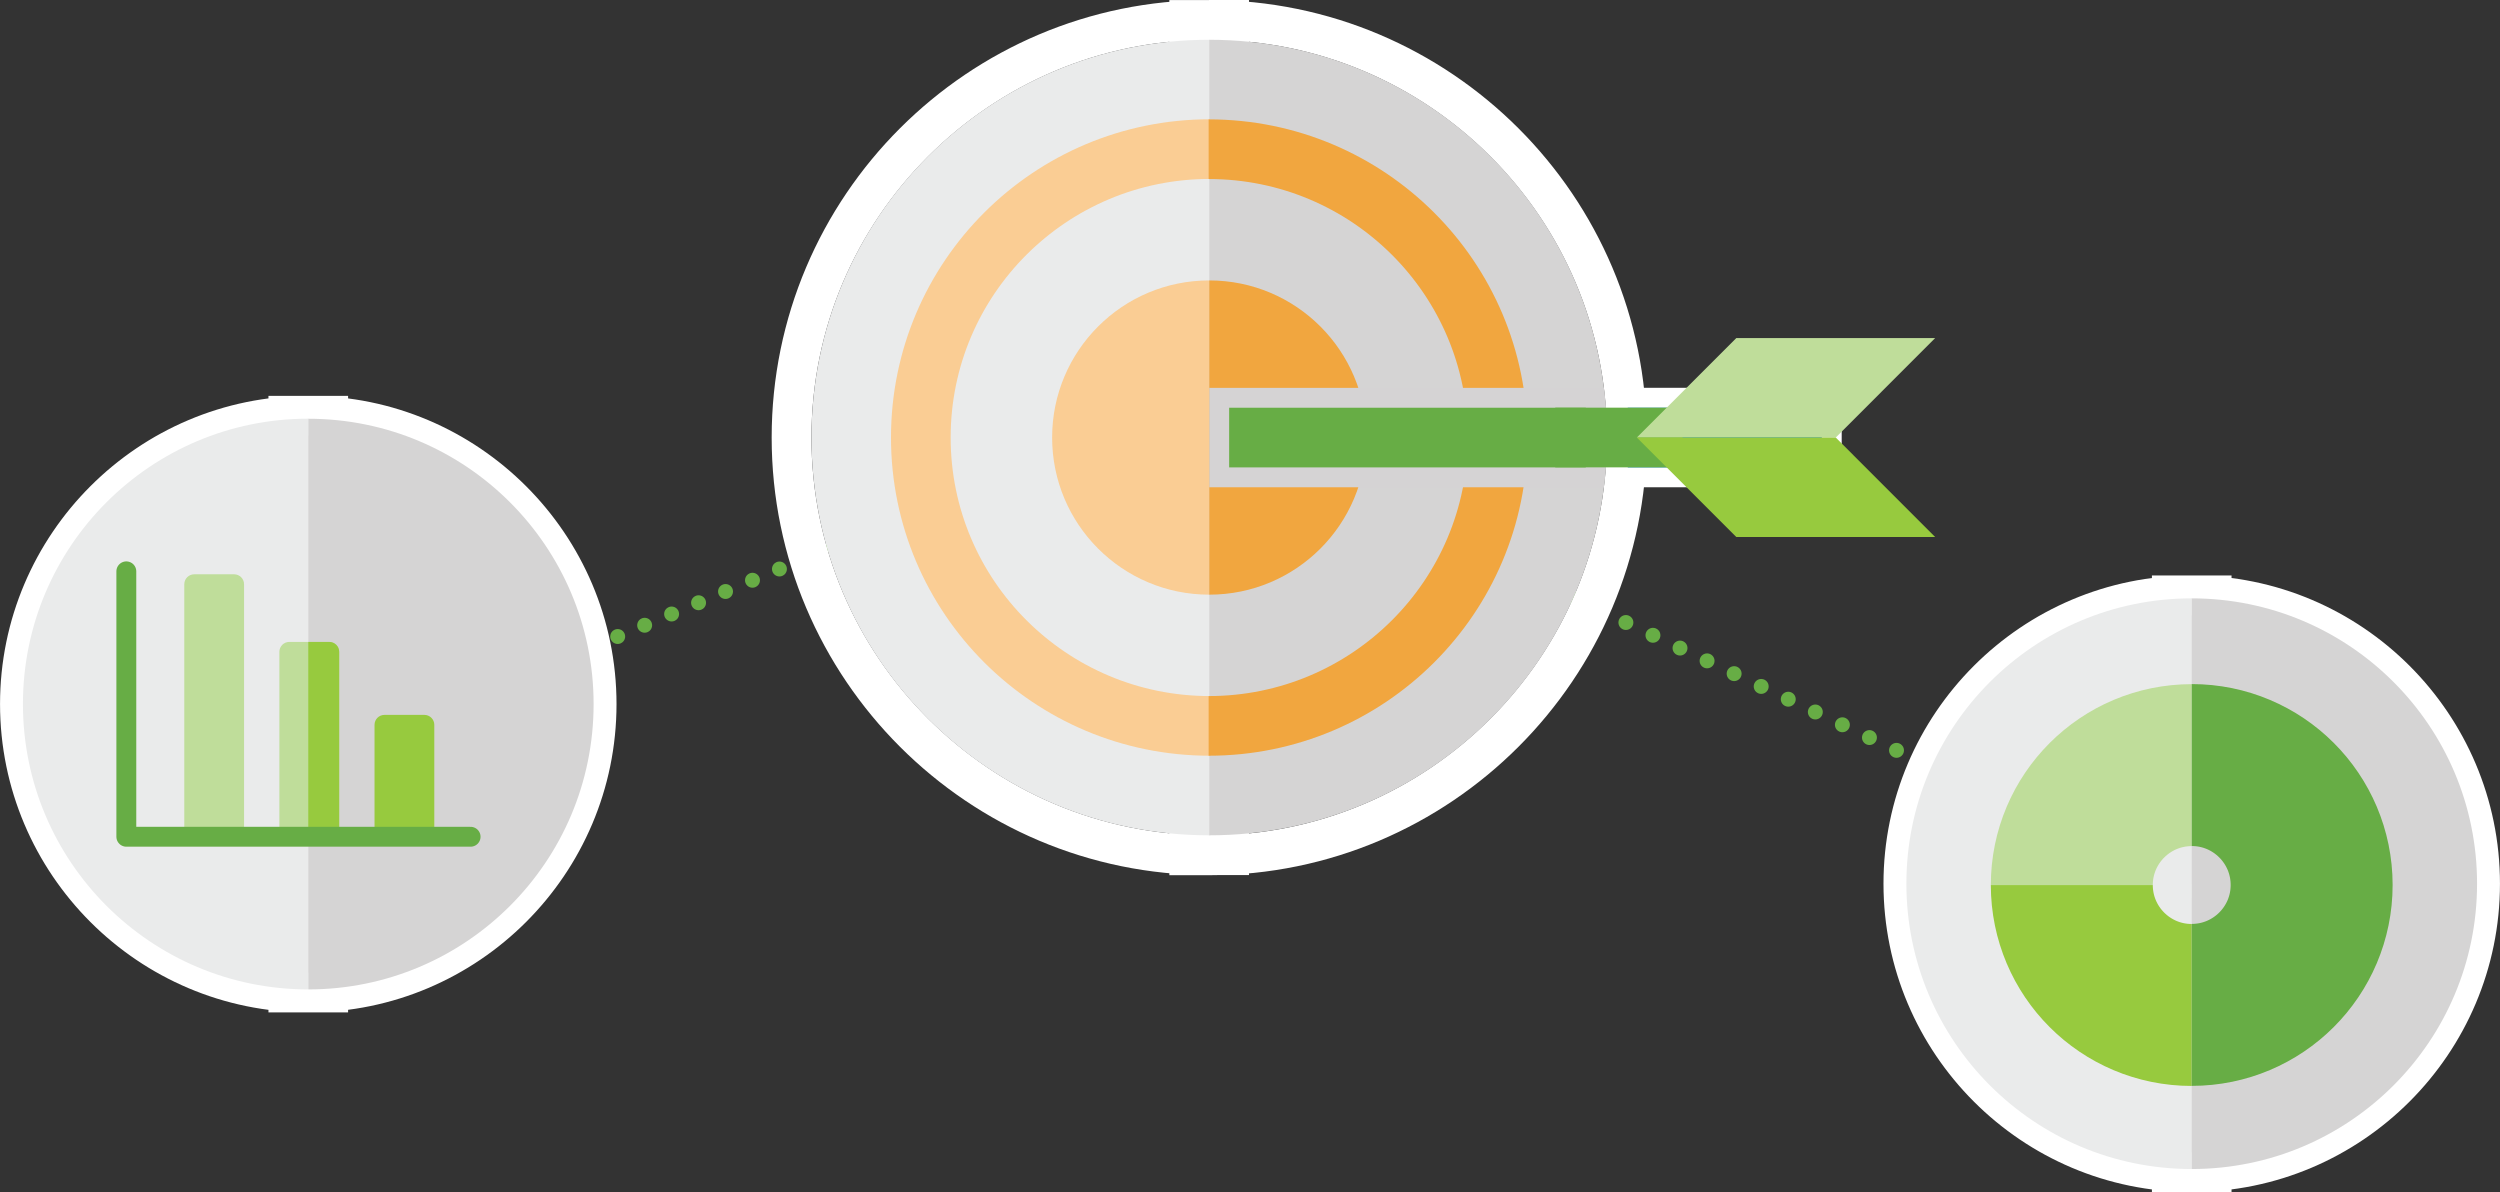 <?xml version="1.0" encoding="utf-8"?>
<!-- Generator: Adobe Illustrator 25.2.1, SVG Export Plug-In . SVG Version: 6.00 Build 0)  -->
<svg version="1.1" id="Layer_1" xmlns="http://www.w3.org/2000/svg" xmlns:xlink="http://www.w3.org/1999/xlink" x="0px" y="0px"
	 viewBox="0 0 331.28 157.95" style="enable-background:new 0 0 331.28 157.95;" xml:space="preserve">
<rect x="0" y="0" width="331.28" height="157.95" fill="#333333" stroke="none"/>
<style type="text/css">
	.st0{fill:none;stroke:#67AD45;stroke-width:1.977;stroke-linecap:round;stroke-linejoin:round;stroke-dasharray:0,3.966;}
	.st1{fill:none;stroke:#67AD45;stroke-width:1.977;stroke-linecap:round;stroke-linejoin:round;}
	.st2{fill:none;stroke:#67AD45;stroke-width:1.977;stroke-linecap:round;stroke-linejoin:round;stroke-dasharray:0,3.871;}
	.st3{fill:none;stroke:#FFFFFF;stroke-width:5.271;}
	.st4{fill:#EAEBEB;}
	.st5{fill:#D5D4D4;}
	.st6{fill:#BFDD9A;}
	.st7{fill:#97CA3E;}
	.st8{fill:#FACD94;}
	.st9{fill:#F1A63F;}
	.st10{fill:none;stroke:#FACD94;stroke-width:7.906;}
	.st11{fill:none;stroke:#F1A63F;stroke-width:7.906;}
	.st12{fill:none;stroke:#67AD45;stroke-width:2.635;stroke-linecap:round;stroke-linejoin:round;}
	.st13{fill:#0479BF;}
	.st14{fill:none;stroke:#FFFFFF;stroke-width:2.635;}
	.st15{fill:#67AD45;}
	.st16{fill:none;stroke:#D5D3D4;stroke-width:2.635;}
	.st17{fill:none;stroke:#BFDD9A;stroke-width:21.462;}
	.st18{fill:none;stroke:#97CA3E;stroke-width:21.462;}
	.st19{fill:none;stroke:#67AD45;stroke-width:21.462;}
</style>
<line class="st0" x1="287.17" y1="116.37" x2="167.04" y2="59.62"/>
<path class="st1" d="M165.24,58.77L165.24,58.77 M290.76,118.07L290.76,118.07"/>
<line class="st2" x1="63.99" y1="91.8" x2="126.5" y2="65.71"/>
<path class="st1" d="M128.28,64.96L128.28,64.96 M60.42,93.3L60.42,93.3"/>
<g>
	<path class="st3" d="M43.49,128.88V57.72v-2.63h-2.64c-21.07,0-38.21,17.14-38.21,38.21s17.14,38.22,38.21,38.22h2.64V128.88z
		 M79.06,93.3c0-21.07-17.14-38.21-38.22-38.21h-2.63v2.63v71.16v2.64h2.63C61.92,131.51,79.06,114.37,79.06,93.3z"/>
	<path class="st3" d="M293.07,152.68V81.52v-2.63h-2.64c-21.07,0-38.21,17.14-38.21,38.21s17.14,38.22,38.21,38.22h2.64V152.68z
		 M328.64,117.1c0-21.07-17.14-38.21-38.21-38.21h-2.64v2.63v71.16v2.64h2.64C311.5,155.31,328.64,138.17,328.64,117.1z"/>
	<path class="st3" d="M162.87,110.69V5.27V2.64h-2.64c-30.52,0-55.34,24.83-55.34,55.34s24.83,55.34,55.34,55.34h2.64V110.69z
		 M215.58,57.98c0-30.52-24.83-55.34-55.35-55.34h-2.64v2.64v105.42v2.64h2.64C190.75,113.32,215.58,88.5,215.58,57.98z"/>
	<path class="st4" d="M40.85,131.11V55.48c-20.88,0-37.81,16.93-37.81,37.81C3.04,114.18,19.97,131.11,40.85,131.11"/>
	<path class="st4" d="M290.43,154.91V79.29c-20.88,0-37.81,16.93-37.81,37.81C252.62,137.98,269.55,154.91,290.43,154.91"/>
	<path class="st4" d="M160.24,110.69V5.27c-29.11,0-52.71,23.6-52.71,52.71S131.13,110.69,160.24,110.69"/>
	<path class="st5" d="M40.85,131.11c20.88,0,37.81-16.93,37.81-37.81c0-20.88-16.93-37.81-37.81-37.81V131.11"/>
	<path class="st5" d="M290.43,154.91c20.88,0,37.81-16.93,37.81-37.81c0-20.88-16.93-37.81-37.81-37.81V154.91"/>
	<path class="st5" d="M160.24,110.69c29.11,0,52.71-23.6,52.71-52.71s-23.6-52.71-52.71-52.71V110.69"/>
	<path class="st6" d="M25.74,76.1c-0.73,0-1.32,0.59-1.32,1.32v32.9h7.92v-32.9c0-0.73-0.59-1.32-1.32-1.32H25.74z"/>
	<path class="st6" d="M38.34,85.06c-0.73,0-1.32,0.59-1.32,1.32v23.94h7.92V86.38c0-0.73-0.59-1.32-1.32-1.32H38.34z"/>
	<path class="st7" d="M50.95,94.73c-0.73,0-1.32,0.59-1.32,1.32v14.26h7.92V96.05c0-0.73-0.59-1.32-1.32-1.32H50.95z"/>
	<path class="st8" d="M160.24,78.8V37.16c-11.5,0-20.82,9.32-20.82,20.82S148.74,78.8,160.24,78.8"/>
	<path class="st9" d="M160.24,78.8c11.5,0,20.82-9.32,20.82-20.82s-9.32-20.82-20.82-20.82V78.8"/>
	<path class="st10" d="M160.31,19.76c-21.15,0-38.29,17.11-38.29,38.22c0,21.1,17.14,38.21,38.29,38.21"/>
	<path class="st11" d="M160.16,96.19c21.15,0,38.29-17.11,38.29-38.21c0-21.1-17.14-38.21-38.29-38.21"/>
	<path class="st7" d="M40.85,110.31h4.1V86.38c0-0.73-0.59-1.32-1.32-1.32h-2.78V110.31z"/>
</g>
<polyline class="st12" points="16.74,75.71 16.74,110.88 62.36,110.88 "/>
<g>
	<path class="st13" d="M242.73,63.25V52.71h-28.47c0.17,1.73,0.27,3.49,0.27,5.27c0,1.78-0.09,3.54-0.27,5.27H242.73z"/>
	<path class="st14" d="M242.73,63.25V52.71h-28.47c0.17,1.73,0.27,3.49,0.27,5.27c0,1.78-0.09,3.54-0.27,5.27H242.73z"/>
	<path class="st15" d="M161.56,63.25h49.78c0.17-1.73,0.27-3.49,0.27-5.27c0-1.78-0.09-3.54-0.27-5.27h-49.78V63.25z"/>
	<path class="st16" d="M161.56,63.25h49.78c0.17-1.73,0.27-3.49,0.27-5.27c0-1.78-0.09-3.54-0.27-5.27h-49.78V63.25z"/>
</g>
<rect x="206.09" y="54.02" class="st15" width="16.87" height="7.91"/>
<polyline class="st6" points="243.26,57.98 256.43,44.8 230.08,44.8 216.9,57.98 "/>
<polyline class="st7" points="216.9,57.98 230.08,71.16 256.43,71.16 243.26,57.98 "/>
<g>
	<path class="st17" d="M290.43,101.39c-8.77,0-15.89,7.11-15.89,15.89"/>
	<path class="st18" d="M274.54,117.28c0,8.78,7.11,15.89,15.89,15.89"/>
	<path class="st19" d="M290.43,133.16c8.77,0,15.89-7.11,15.89-15.89c0-8.77-7.11-15.89-15.89-15.89"/>
</g>
</svg>

